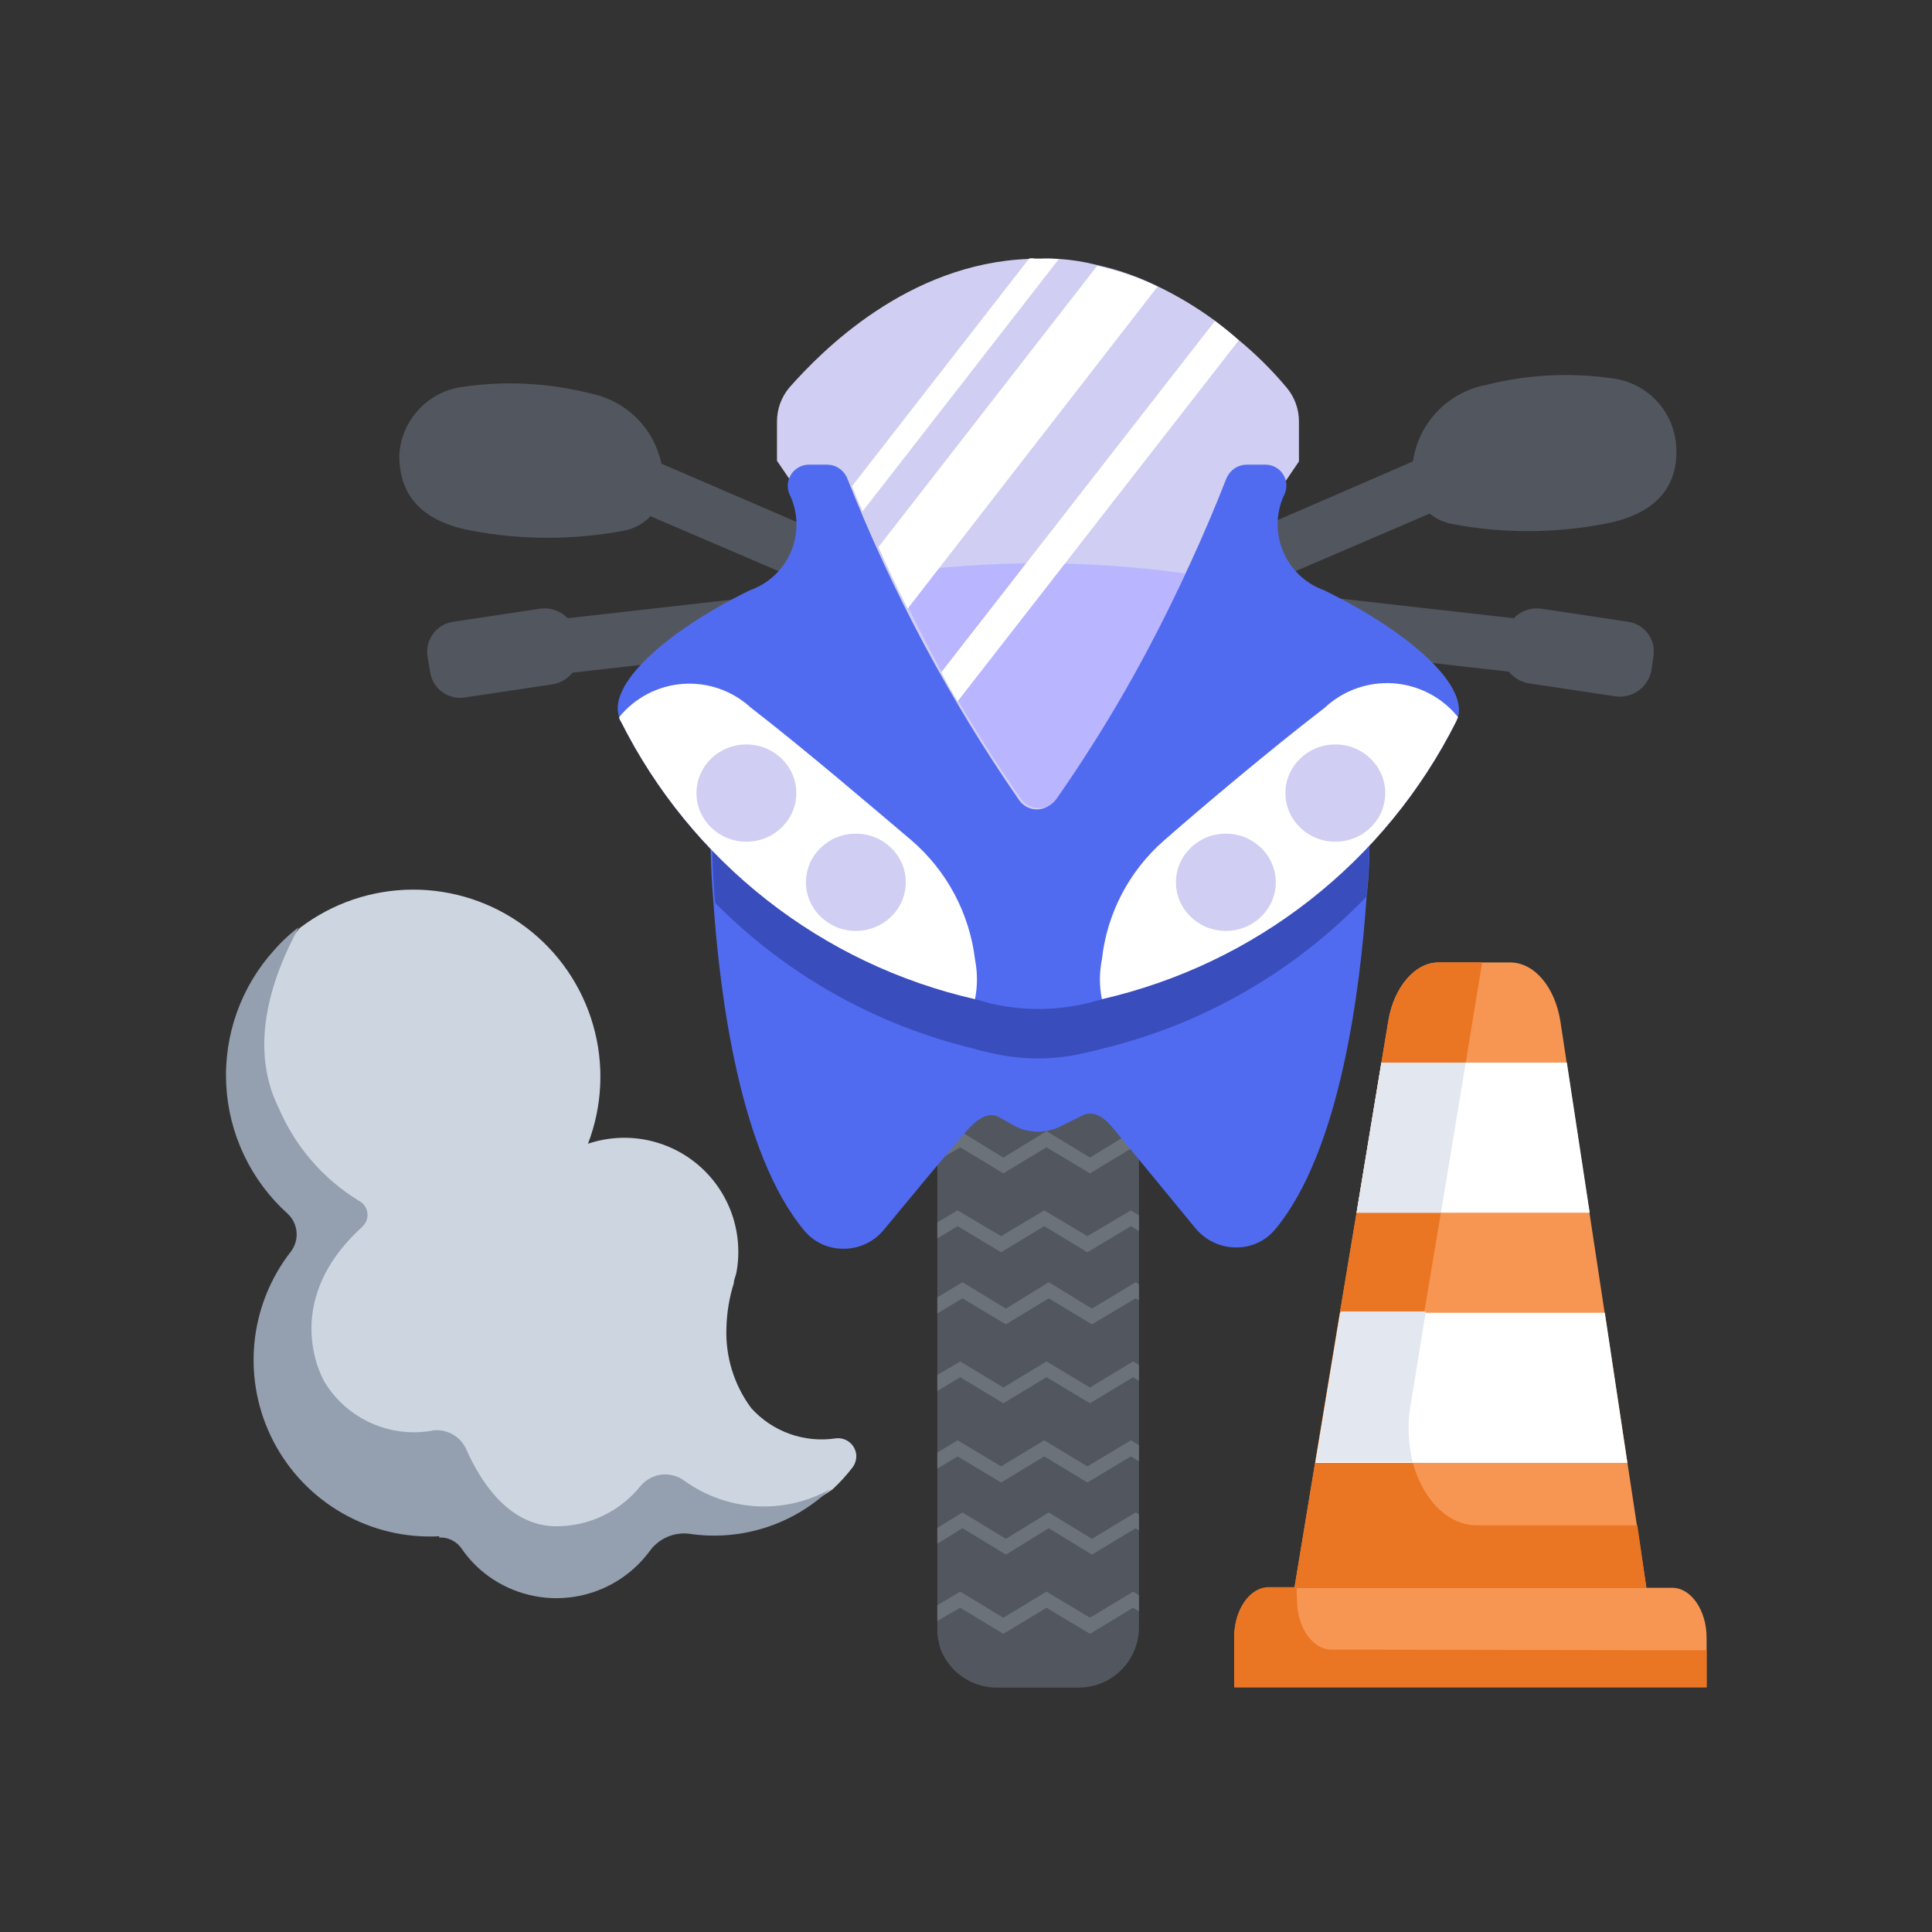 <?xml version="1.0" encoding="UTF-8"?>
<svg xmlns="http://www.w3.org/2000/svg" width="60" height="60" viewBox="0 0 60 60" fill="none">
  <rect x="0" y="0" width="60" height="60" fill="#333333" stroke="none"/>
  <g clip-path="url(#clip0_4032_357)">
    <path d="M14.28 47.1C14.5 47.525 14.802 47.901 15.169 48.208C15.536 48.514 15.96 48.745 16.417 48.887C16.874 49.028 17.354 49.077 17.83 49.032C18.306 48.986 18.768 48.846 19.19 48.62C19.824 48.283 20.32 47.735 20.59 47.07C21.473 47.342 22.407 47.41 23.32 47.268C24.233 47.126 25.101 46.778 25.86 46.25C26.081 46.044 26.285 45.82 26.47 45.58C26.563 45.461 26.606 45.31 26.59 45.16C26.57 45.01 26.491 44.874 26.372 44.782C26.252 44.691 26.1 44.65 25.95 44.67C25.47 44.742 24.979 44.694 24.522 44.53C24.064 44.366 23.655 44.091 23.33 43.73C22.795 43.009 22.524 42.127 22.56 41.23C22.572 40.761 22.649 40.297 22.79 39.85C22.79 39.74 22.85 39.63 22.87 39.52C22.982 38.914 22.934 38.288 22.731 37.706C22.527 37.124 22.175 36.605 21.709 36.201C21.244 35.797 20.68 35.522 20.075 35.402C19.47 35.283 18.845 35.323 18.26 35.52C18.713 34.339 18.769 33.043 18.418 31.828C18.068 30.612 17.33 29.545 16.318 28.787C15.305 28.029 14.073 27.622 12.808 27.628C11.543 27.634 10.315 28.052 9.31 28.82C9.31 28.82 5.21 33.28 10.31 37.99C9.315 38.882 8.669 40.098 8.486 41.422C8.303 42.745 8.595 44.091 9.31 45.22C9.863 45.986 10.629 46.572 11.512 46.907C12.396 47.241 13.358 47.308 14.28 47.1Z" fill="#CDD5E0"></path>
    <path d="M13.63 47.75C13.769 47.741 13.907 47.768 14.032 47.83C14.157 47.891 14.263 47.984 14.34 48.1C14.567 48.428 14.847 48.716 15.17 48.95C15.937 49.505 16.892 49.735 17.828 49.591C18.764 49.447 19.605 48.94 20.17 48.18C20.306 47.988 20.491 47.836 20.705 47.739C20.92 47.642 21.156 47.605 21.39 47.63C22.178 47.751 22.984 47.689 23.745 47.45C24.506 47.211 25.202 46.8 25.78 46.25C25.08 46.641 24.283 46.824 23.482 46.778C22.682 46.731 21.911 46.458 21.26 45.99C21.057 45.838 20.803 45.768 20.55 45.796C20.298 45.824 20.065 45.947 19.9 46.14C19.586 46.533 19.187 46.851 18.734 47.069C18.28 47.287 17.783 47.4 17.28 47.4C15.77 47.4 14.89 45.94 14.48 45.01C14.395 44.82 14.254 44.661 14.074 44.555C13.895 44.449 13.687 44.402 13.48 44.42C12.828 44.548 12.152 44.472 11.544 44.204C10.937 43.936 10.425 43.488 10.08 42.92C10.08 42.92 8.61 40.5 11.25 38.1C11.289 38.061 11.322 38.017 11.35 37.97C11.382 37.914 11.402 37.852 11.41 37.787C11.418 37.723 11.412 37.658 11.395 37.595C11.377 37.533 11.347 37.475 11.307 37.424C11.267 37.373 11.217 37.331 11.16 37.3C10.047 36.624 9.173 35.617 8.66 34.42C7.66 32.42 8.52 30.19 9.28 28.8L9.18 28.87C8.941 29.059 8.72 29.27 8.52 29.5C8.008 30.064 7.613 30.724 7.356 31.441C7.1 32.158 6.987 32.919 7.025 33.68C7.063 34.441 7.251 35.187 7.578 35.875C7.905 36.563 8.364 37.18 8.93 37.69C9.089 37.837 9.189 38.038 9.209 38.254C9.229 38.47 9.169 38.686 9.04 38.86C8.391 39.689 7.995 40.687 7.898 41.735C7.802 42.783 8.009 43.836 8.495 44.77C8.981 45.703 9.726 46.477 10.64 46.998C11.554 47.52 12.599 47.767 13.65 47.71L13.63 47.75Z" fill="#949FAF"></path>
    <path d="M35.37 35.11V50.59C35.367 50.746 35.343 50.9 35.3 51.05C35.188 51.443 34.951 51.789 34.624 52.035C34.297 52.281 33.899 52.412 33.49 52.41H30.98C30.635 52.414 30.295 52.324 29.999 52.147C29.702 51.971 29.46 51.715 29.3 51.41C29.228 51.287 29.181 51.151 29.16 51.01C29.123 50.88 29.106 50.745 29.11 50.61V35.11C29.11 35.03 29.11 34.96 29.11 34.88C29.171 34.431 29.393 34.02 29.736 33.724C30.078 33.427 30.517 33.266 30.97 33.27H33.48C33.782 33.267 34.081 33.339 34.35 33.478C34.618 33.618 34.848 33.821 35.02 34.07C35.145 34.23 35.237 34.414 35.29 34.61C35.337 34.773 35.364 34.941 35.37 35.11Z" fill="#52575F"></path>
    <path d="M35.37 49.54V50.04L35.19 49.93L33.85 50.74L32.5 49.93L31.16 50.74L29.82 49.93L29.11 50.34V49.85L29.82 49.43L31.16 50.24L32.5 49.43L33.85 50.24L35.19 49.43L35.37 49.54Z" fill="#6B7279"></path>
    <path d="M35.37 44.88V45.38L35.12 45.23L33.77 46.04L32.43 45.23L31.09 46.04L29.74 45.23L29.11 45.61V45.11L29.74 44.73L31.09 45.54L32.43 44.73L33.77 45.54L35.12 44.73L35.37 44.88Z" fill="#6B7279"></path>
    <path d="M35.37 47.03V47.53L35.27 47.46L33.91 48.28L32.57 47.46L31.24 48.28L29.89 47.46L29.11 47.94V47.45L29.89 46.97L31.24 47.79L32.57 46.97L33.91 47.79L35.27 46.97L35.37 47.03Z" fill="#6B7279"></path>
    <path d="M35.37 42.39V42.88L35.19 42.77L33.85 43.58L32.5 42.77L31.16 43.58L29.82 42.77L29.11 43.2V42.7L29.82 42.28L31.16 43.09L32.5 42.28L33.85 43.09L35.19 42.28L35.37 42.39Z" fill="#6B7279"></path>
    <path d="M35.37 37.74V38.23L35.12 38.08L33.77 38.89L32.43 38.08L31.09 38.89L29.74 38.08L29.11 38.46V37.96L29.74 37.59L31.09 38.39L32.43 37.59L33.77 38.39L35.12 37.59L35.37 37.74Z" fill="#6B7279"></path>
    <path d="M35.37 39.89V40.38L35.27 40.32L33.91 41.13L32.57 40.32L31.24 41.13L29.89 40.32L29.11 40.79V40.29L29.89 39.82L31.24 40.64L32.57 39.82L33.91 40.64L35.27 39.82L35.37 39.89Z" fill="#6B7279"></path>
    <path d="M35.37 35.24V35.74L35.19 35.63L33.85 36.44L32.5 35.63L31.16 36.44L29.82 35.63L29.11 36.05V35.55L29.82 35.13L31.16 35.95L32.5 35.13L33.85 35.95L35.19 35.13L35.37 35.24Z" fill="#6B7279"></path>
    <path d="M40.34 13.1V14.33L32.34 26.13L32.24 26.27L32.14 26.13L29.45 22.13L28.89 21.3L27.67 19.51L26.55 17.86L25.93 16.95L25.49 16.31L24.13 14.31V13.1C24.128 12.713 24.262 12.337 24.51 12.04C25.51 10.91 28.18 8.18 31.96 8.04C32.02 8.03 32.08 8.03 32.14 8.04H32.34C32.52 8.029 32.7 8.029 32.88 8.04C33.282 8.067 33.68 8.13 34.07 8.23C34.721 8.374 35.352 8.596 35.95 8.89C36.575 9.191 37.171 9.549 37.73 9.96C38 10.16 38.24 10.36 38.47 10.56C39.011 11.007 39.51 11.502 39.96 12.04C40.209 12.337 40.343 12.713 40.34 13.1Z" fill="#D0CEF2"></path>
    <path d="M42.53 25.86C42.53 25.86 42.53 25.99 42.53 26.21C42.53 26.43 42.53 27.13 42.44 27.85C42.25 30.67 41.63 35.75 39.6 38.18C39.452 38.359 39.265 38.502 39.054 38.599C38.843 38.696 38.612 38.744 38.38 38.74C38.141 38.739 37.906 38.685 37.69 38.583C37.474 38.481 37.283 38.333 37.13 38.15L35.05 35.62L34.62 35.1C34.39 34.8 34.02 34.44 33.62 34.64L32.99 34.95C32.759 35.078 32.499 35.145 32.235 35.145C31.971 35.145 31.711 35.078 31.48 34.95L31 34.68C30.64 34.5 30.26 34.84 30 35.14L29 36.32L27.45 38.19C27.3 38.374 27.111 38.523 26.896 38.625C26.682 38.727 26.448 38.78 26.21 38.78C25.976 38.785 25.744 38.737 25.531 38.64C25.318 38.543 25.13 38.4 24.98 38.22C22.98 35.83 22.36 30.92 22.16 28.08C22.1 27.39 22.08 26.82 22.07 26.44C22.06 26.06 22.07 25.9 22.07 25.9L42.53 25.86Z" fill="#516BF0"></path>
    <path d="M50.07 11.75C48.756 11.561 47.417 11.633 46.13 11.96C45.556 12.074 45.031 12.363 44.628 12.787C44.225 13.212 43.964 13.751 43.88 14.33L39.27 16.33L39.95 17.86L44.4 15.95C44.598 16.109 44.831 16.219 45.08 16.27C46.646 16.569 48.254 16.569 49.82 16.27C51.67 15.93 52.1 14.88 52.06 13.93C52.043 13.389 51.833 12.872 51.468 12.472C51.103 12.073 50.607 11.816 50.07 11.75Z" fill="#52575F"></path>
    <path d="M18.34 12.22C17.053 11.893 15.714 11.822 14.4 12.01C13.871 12.072 13.38 12.319 13.015 12.707C12.649 13.094 12.431 13.598 12.4 14.13C12.4 15.08 12.78 16.13 14.64 16.48C16.206 16.775 17.814 16.775 19.38 16.48C19.694 16.421 19.981 16.263 20.2 16.03L24.49 17.87L25.18 16.4L20.54 14.4C20.427 13.861 20.159 13.367 19.767 12.98C19.376 12.592 18.88 12.328 18.34 12.22Z" fill="#52575F"></path>
    <path d="M50.56 19.31L47.84 18.9C47.688 18.883 47.534 18.901 47.39 18.953C47.246 19.006 47.116 19.09 47.01 19.2L40.56 18.47C40.341 18.444 40.121 18.505 39.947 18.641C39.774 18.777 39.661 18.976 39.635 19.195C39.608 19.414 39.67 19.634 39.806 19.808C39.942 19.981 40.141 20.093 40.36 20.12L46.86 20.86C47.013 21.05 47.23 21.178 47.47 21.22L50.2 21.63C50.444 21.655 50.69 21.59 50.889 21.446C51.088 21.302 51.227 21.09 51.28 20.85L51.35 20.37C51.368 20.248 51.362 20.125 51.333 20.005C51.303 19.886 51.25 19.774 51.176 19.675C51.103 19.577 51.01 19.494 50.905 19.431C50.799 19.368 50.682 19.327 50.56 19.31Z" fill="#52575F"></path>
    <path d="M24.08 18.47L17.63 19.2C17.524 19.09 17.394 19.005 17.25 18.953C17.106 18.901 16.952 18.883 16.8 18.9L14.08 19.31C13.955 19.327 13.835 19.369 13.726 19.433C13.618 19.498 13.523 19.584 13.449 19.685C13.374 19.787 13.321 19.903 13.292 20.026C13.263 20.148 13.259 20.276 13.28 20.4L13.36 20.88C13.38 21.002 13.423 21.119 13.488 21.225C13.553 21.33 13.638 21.422 13.738 21.494C13.838 21.567 13.952 21.619 14.072 21.647C14.193 21.676 14.318 21.68 14.44 21.66L17.17 21.25C17.41 21.208 17.627 21.08 17.78 20.89L24.28 20.15C24.388 20.137 24.493 20.102 24.588 20.049C24.683 19.995 24.767 19.924 24.834 19.838C24.901 19.752 24.951 19.653 24.98 19.548C25.01 19.443 25.018 19.333 25.005 19.225C24.992 19.117 24.957 19.012 24.904 18.917C24.85 18.822 24.779 18.738 24.693 18.671C24.607 18.604 24.509 18.554 24.403 18.524C24.298 18.495 24.188 18.487 24.08 18.5V18.47Z" fill="#52575F"></path>
    <path d="M45.28 22.27L45.22 22.41C44.135 24.568 42.586 26.46 40.684 27.95C38.783 29.441 36.575 30.492 34.22 31.03L33.73 31.16C32.743 31.392 31.717 31.392 30.73 31.16C30.568 31.126 30.407 31.083 30.25 31.03C27.898 30.489 25.696 29.435 23.799 27.943C21.903 26.451 20.36 24.558 19.28 22.4C19.251 22.363 19.233 22.317 19.23 22.27C18.87 21.27 20.64 19.63 23.29 18.33C23.579 18.229 23.843 18.067 24.065 17.856C24.287 17.645 24.461 17.389 24.577 17.105C24.692 16.822 24.746 16.516 24.734 16.21C24.723 15.904 24.646 15.604 24.51 15.33C24.471 15.229 24.456 15.119 24.469 15.011C24.482 14.903 24.522 14.8 24.584 14.711C24.646 14.622 24.73 14.55 24.827 14.501C24.924 14.452 25.031 14.428 25.14 14.43H25.69C25.823 14.432 25.953 14.472 26.063 14.547C26.173 14.622 26.259 14.727 26.31 14.85C27.702 18.376 29.494 21.732 31.65 24.85C31.712 24.939 31.794 25.011 31.89 25.061C31.985 25.111 32.092 25.137 32.2 25.137C32.308 25.137 32.414 25.111 32.51 25.061C32.606 25.011 32.688 24.939 32.75 24.85C34.918 21.739 36.71 18.382 38.09 14.85C38.142 14.728 38.228 14.623 38.338 14.549C38.448 14.474 38.577 14.433 38.71 14.43H39.28C39.389 14.427 39.496 14.451 39.593 14.5C39.691 14.549 39.774 14.621 39.835 14.711C39.897 14.8 39.935 14.904 39.947 15.012C39.958 15.12 39.942 15.23 39.9 15.33C39.765 15.604 39.69 15.904 39.679 16.21C39.669 16.516 39.723 16.82 39.838 17.103C39.953 17.387 40.127 17.642 40.348 17.854C40.569 18.065 40.832 18.227 41.12 18.33C43.79 19.64 45.56 21.25 45.28 22.27Z" fill="#516BF0"></path>
    <path d="M42.52 26.21C42.52 26.55 42.52 27.13 42.43 27.85C40.203 30.178 37.353 31.817 34.22 32.57C34.06 32.62 33.9 32.65 33.73 32.69C32.745 32.931 31.715 32.931 30.73 32.69C30.571 32.661 30.414 32.62 30.26 32.57C27.206 31.841 24.418 30.272 22.21 28.04C22.15 27.35 22.13 26.78 22.12 26.4C24.346 28.685 27.176 30.291 30.28 31.03L30.75 31.16C31.737 31.392 32.763 31.392 33.75 31.16L34.24 31.03C37.408 30.258 40.285 28.584 42.52 26.21Z" fill="#394DBD"></path>
    <path d="M30.28 31.03C27.923 30.493 25.714 29.441 23.812 27.948C21.91 26.456 20.363 24.561 19.28 22.4C19.251 22.363 19.233 22.317 19.23 22.27C19.472 21.973 19.771 21.728 20.111 21.55C20.451 21.373 20.823 21.267 21.205 21.239C21.587 21.211 21.971 21.261 22.333 21.387C22.695 21.513 23.027 21.711 23.31 21.97C25.03 23.3 27.16 25.13 28.31 26.1C29.405 27.045 30.108 28.364 30.28 29.8C30.36 30.206 30.36 30.624 30.28 31.03Z" fill="white"></path>
    <path d="M45.28 22.27L45.22 22.41C44.135 24.568 42.586 26.46 40.684 27.95C38.783 29.441 36.575 30.492 34.22 31.03C34.139 30.624 34.139 30.206 34.22 29.8C34.376 28.373 35.061 27.057 36.14 26.11C37.28 25.11 39.41 23.31 41.14 21.98C41.424 21.713 41.76 21.509 42.127 21.378C42.495 21.248 42.885 21.194 43.273 21.221C43.662 21.249 44.041 21.356 44.386 21.536C44.731 21.717 45.036 21.966 45.28 22.27Z" fill="white"></path>
    <path d="M23.18 26.14C24.036 26.14 24.73 25.464 24.73 24.63C24.73 23.796 24.036 23.12 23.18 23.12C22.324 23.12 21.63 23.796 21.63 24.63C21.63 25.464 22.324 26.14 23.18 26.14Z" fill="#D0CEF2"></path>
    <path d="M26.58 28.91C27.436 28.91 28.13 28.234 28.13 27.4C28.13 26.566 27.436 25.89 26.58 25.89C25.724 25.89 25.03 26.566 25.03 27.4C25.03 28.234 25.724 28.91 26.58 28.91Z" fill="#D0CEF2"></path>
    <path d="M41.47 26.14C42.326 26.14 43.02 25.464 43.02 24.63C43.02 23.796 42.326 23.12 41.47 23.12C40.614 23.12 39.92 23.796 39.92 24.63C39.92 25.464 40.614 26.14 41.47 26.14Z" fill="#D0CEF2"></path>
    <path d="M38.07 28.91C38.926 28.91 39.62 28.234 39.62 27.4C39.62 26.566 38.926 25.89 38.07 25.89C37.214 25.89 36.52 26.566 36.52 27.4C36.52 28.234 37.214 28.91 38.07 28.91Z" fill="#D0CEF2"></path>
    <path d="M36.81 17.81C35.692 20.26 34.353 22.603 32.81 24.81C32.748 24.899 32.666 24.971 32.57 25.021C32.474 25.071 32.368 25.097 32.26 25.097C32.152 25.097 32.045 25.071 31.95 25.021C31.854 24.971 31.772 24.899 31.71 24.81C30.169 22.602 28.83 20.259 27.71 17.81C30.729 17.389 33.791 17.389 36.81 17.81Z" fill="#B9B5FF"></path>
    <path d="M32.88 8.05L26.79 15.88C26.67 15.62 26.56 15.36 26.46 15.1L31.96 8.03C32.02 8.02 32.08 8.02 32.14 8.03H32.34C32.52 8.026 32.7 8.033 32.88 8.05Z" fill="white"></path>
    <path d="M35.95 8.9L28.19 18.9C27.88 18.3 27.58 17.66 27.28 16.99L34.07 8.26C34.72 8.398 35.351 8.613 35.95 8.9Z" fill="white"></path>
    <path d="M38.47 10.57L29.74 21.78C29.567 21.5 29.397 21.2 29.23 20.88L37.73 9.97C38 10.17 38.28 10.4 38.47 10.57Z" fill="white"></path>
    <path d="M39.4 49.31H51.93C52.52 49.31 53 50.01 53 50.86V52.4H38.33V50.84C38.33 50.01 38.81 49.31 39.4 49.31Z" fill="#F79652"></path>
    <path d="M53 51.25V52.4H38.33V50.84C38.33 49.99 38.81 49.29 39.4 49.29H40.28C40.265 49.42 40.265 49.55 40.28 49.68C40.28 50.54 40.76 51.23 41.35 51.23L53 51.25Z" fill="#EA7623"></path>
    <path d="M51.13 49.31H40.2L43.12 31.68C43.29 30.68 43.93 29.89 44.67 29.89H46.9C47.65 29.89 48.29 30.65 48.46 31.72L51.13 49.31Z" fill="#F79652"></path>
    <path d="M51.13 49.31H40.2L40.84 45.43L41.61 40.76L42.13 37.66L42.9 33L43.12 31.68C43.29 30.68 43.93 29.89 44.67 29.89H46.03L45.52 33L44.75 37.66L44.23 40.76L43.78 43.53C43.5 45.2 44.21 46.88 45.35 47.28C45.51 47.338 45.679 47.368 45.85 47.37H50.85L51.13 49.31Z" fill="#EA7623"></path>
    <path d="M49.37 37.66H42.13L42.9 33H48.66L49.37 37.66Z" fill="white"></path>
    <path d="M40.85 45.43H50.54L49.84 40.77H41.62L40.85 45.43Z" fill="white"></path>
    <path d="M45.52 33L44.75 37.66H42.13L42.9 33H45.52Z" fill="#E3E7F0"></path>
    <path d="M43.87 45.4H40.87L41.64 40.73H44.28L43.83 43.5C43.703 44.128 43.717 44.777 43.87 45.4Z" fill="#E3E7F0"></path>
  </g>
  <defs>
    <clipPath id="clip0_4032_357">
      <rect width="46" height="44.42" fill="white" transform="translate(7 8)"></rect>
    </clipPath>
  </defs>
</svg>
